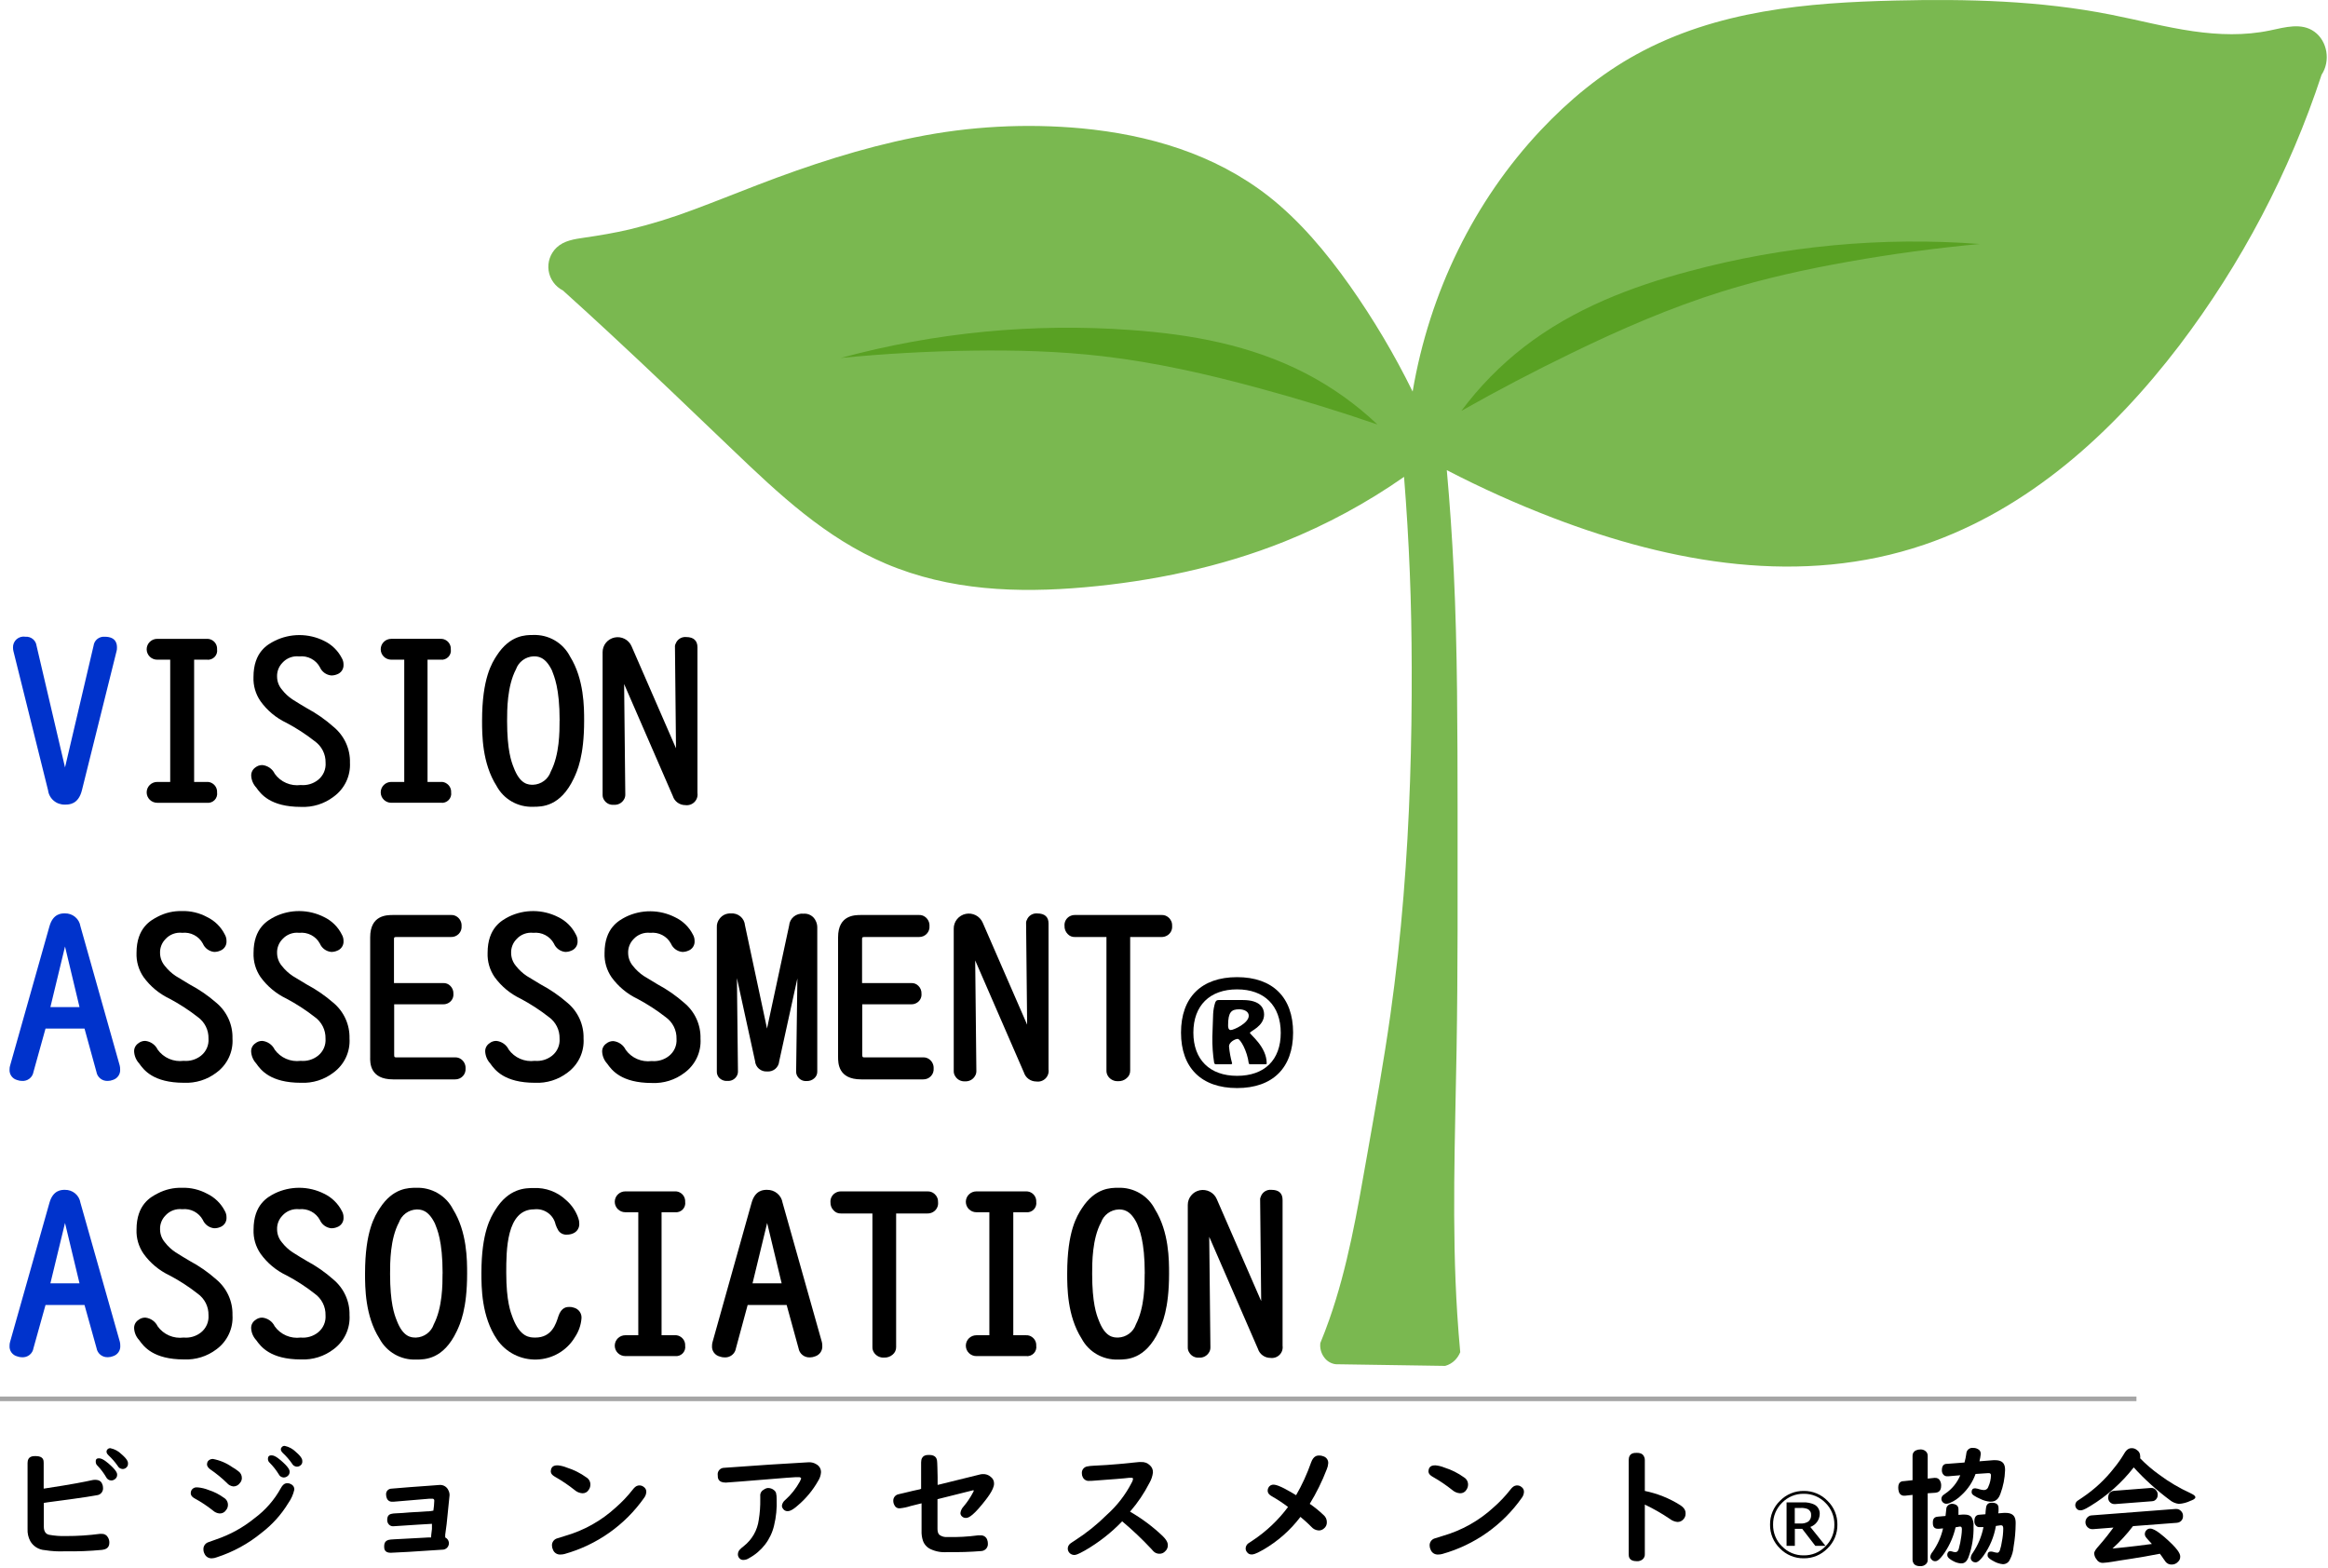 <svg width="242" height="163" viewBox="0 0 242 163" fill="none" xmlns="http://www.w3.org/2000/svg">
<path d="M128.595 111.845C125.756 111.845 124.053 110.16 124.053 107.351C124.053 104.541 125.756 102.856 128.595 102.856C131.433 102.856 133.136 104.541 133.136 107.377C133.136 110.213 131.433 111.845 128.595 111.845ZM128.595 113.116C132.298 113.116 134.42 111.016 134.42 107.351C134.42 103.685 132.298 101.585 128.595 101.585C124.891 101.585 122.769 103.685 122.769 107.351C122.769 111.016 124.891 113.116 128.595 113.116ZM126.675 103.966C126.473 103.966 126.405 104.046 126.324 104.22C126.201 104.607 126.129 105.007 126.108 105.411L126.026 107.792C126.012 108.701 126.075 109.609 126.216 110.508C126.27 110.668 126.378 110.641 126.554 110.641H127.77C127.851 110.641 128.081 110.682 128.081 110.548C127.92 109.97 127.812 109.379 127.757 108.782C127.757 108.341 128.392 108.006 128.662 108.006C128.933 108.006 129.649 109.237 129.811 110.548C129.852 110.668 130 110.641 130.163 110.641H131.46C131.636 110.641 131.676 110.641 131.676 110.548C131.676 108.809 129.933 107.551 129.933 107.377C129.933 107.203 131.406 106.709 131.406 105.464C131.406 104.796 131.001 103.966 129.203 103.966H126.675ZM127.946 107.083C127.676 107.083 127.662 106.762 127.662 106.588C127.662 105.21 128.013 104.929 128.811 104.929C129.284 104.929 129.811 105.13 129.811 105.598C129.811 106.374 128.243 107.083 127.946 107.083Z" fill="black"/>
<path d="M4.995 82.156C5.047 82.578 5.257 82.965 5.584 83.241C5.91 83.517 6.329 83.662 6.759 83.647C7.171 83.647 8.144 83.647 8.516 82.156L12.111 67.715C12.149 67.594 12.166 67.467 12.159 67.34C12.159 67.059 12.159 66.196 10.881 66.196C10.604 66.174 10.328 66.259 10.112 66.433C9.896 66.608 9.758 66.859 9.726 67.133L6.759 79.781L3.799 67.133C3.766 66.861 3.63 66.613 3.417 66.438C3.204 66.264 2.932 66.177 2.656 66.196C2.492 66.167 2.323 66.174 2.162 66.219C2.001 66.263 1.852 66.343 1.726 66.453C1.601 66.562 1.502 66.698 1.437 66.85C1.372 67.003 1.343 67.168 1.352 67.333C1.352 67.46 1.368 67.585 1.399 67.708L4.995 82.156Z" fill="#0033CC"/>
<path d="M16.341 81.291C16.051 81.291 15.772 81.405 15.567 81.608C15.361 81.811 15.246 82.087 15.246 82.374C15.246 82.662 15.361 82.937 15.567 83.141C15.772 83.344 16.051 83.458 16.341 83.458H21.497C21.645 83.476 21.795 83.46 21.935 83.412C22.076 83.363 22.203 83.282 22.306 83.177C22.41 83.071 22.487 82.943 22.532 82.802C22.577 82.662 22.588 82.513 22.565 82.368C22.574 82.197 22.539 82.027 22.465 81.873C22.391 81.719 22.279 81.585 22.14 81.485C21.956 81.346 21.728 81.277 21.497 81.291H20.18V68.582H21.497C21.645 68.601 21.795 68.585 21.935 68.536C22.076 68.487 22.203 68.407 22.306 68.301C22.41 68.195 22.487 68.067 22.532 67.927C22.577 67.786 22.588 67.638 22.565 67.492C22.574 67.321 22.539 67.151 22.465 66.997C22.391 66.843 22.279 66.71 22.14 66.609C21.954 66.473 21.728 66.405 21.497 66.415H16.341C16.051 66.415 15.772 66.529 15.567 66.733C15.361 66.936 15.246 67.211 15.246 67.499C15.246 67.786 15.361 68.062 15.567 68.265C15.772 68.468 16.051 68.582 16.341 68.582H17.693V81.291H16.341Z" fill="black"/>
<path d="M31.898 73.625C31.52 73.405 30.776 72.956 30.418 72.722C29.99 72.441 29.613 72.091 29.303 71.686C28.982 71.312 28.805 70.838 28.803 70.348C28.792 70.084 28.835 69.821 28.929 69.574C29.023 69.327 29.166 69.101 29.35 68.91C29.567 68.666 29.84 68.478 30.146 68.361C30.452 68.245 30.782 68.204 31.108 68.241C31.536 68.194 31.97 68.276 32.351 68.475C32.733 68.674 33.046 68.981 33.25 69.358C33.351 69.592 33.513 69.796 33.719 69.948C33.926 70.099 34.17 70.194 34.426 70.221C34.634 70.224 34.841 70.186 35.034 70.107C35.244 70.034 35.423 69.895 35.545 69.712C35.667 69.528 35.725 69.31 35.71 69.09C35.714 68.856 35.653 68.624 35.534 68.421C35.133 67.637 34.482 67.005 33.682 66.622C32.887 66.228 32.01 66.023 31.121 66.023C30.232 66.023 29.355 66.228 28.56 66.622C27.843 66.99 26.35 67.759 26.35 70.388C26.314 71.28 26.57 72.159 27.08 72.896C27.771 73.864 28.702 74.64 29.783 75.15C30.814 75.695 31.793 76.331 32.709 77.05C33.068 77.303 33.359 77.638 33.557 78.028C33.755 78.417 33.853 78.848 33.845 79.284C33.871 79.623 33.814 79.963 33.679 80.275C33.544 80.587 33.334 80.862 33.067 81.076C32.559 81.481 31.912 81.673 31.263 81.612C30.747 81.679 30.223 81.606 29.746 81.399C29.27 81.193 28.86 80.862 28.56 80.441C28.442 80.194 28.262 79.981 28.038 79.823C27.812 79.664 27.55 79.566 27.276 79.538C27.01 79.532 26.752 79.62 26.546 79.786C26.408 79.881 26.297 80.008 26.221 80.156C26.146 80.305 26.109 80.469 26.113 80.635C26.135 81.098 26.321 81.539 26.64 81.879C27.113 82.548 28.1 83.886 31.29 83.886C32.506 83.942 33.704 83.57 34.669 82.836C35.231 82.432 35.682 81.896 35.981 81.275C36.279 80.655 36.416 79.97 36.379 79.284C36.397 78.58 36.254 77.882 35.962 77.24C35.669 76.599 35.234 76.031 34.689 75.578C33.84 74.821 32.903 74.165 31.898 73.625V73.625Z" fill="black"/>
<path d="M40.671 81.29C40.381 81.29 40.102 81.404 39.897 81.607C39.691 81.81 39.576 82.086 39.576 82.373C39.576 82.661 39.691 82.936 39.897 83.139C40.102 83.343 40.381 83.457 40.671 83.457H45.828C45.975 83.475 46.125 83.459 46.266 83.411C46.406 83.362 46.533 83.281 46.636 83.176C46.74 83.07 46.817 82.942 46.862 82.801C46.907 82.661 46.919 82.512 46.895 82.367C46.904 82.196 46.869 82.026 46.795 81.872C46.721 81.718 46.609 81.584 46.469 81.484C46.277 81.337 46.036 81.267 45.794 81.29H44.442V68.581H45.794C45.941 68.6 46.091 68.584 46.232 68.535C46.372 68.486 46.499 68.406 46.603 68.3C46.706 68.194 46.783 68.066 46.828 67.926C46.873 67.785 46.885 67.636 46.861 67.491C46.87 67.32 46.836 67.15 46.761 66.996C46.687 66.842 46.575 66.709 46.436 66.608C46.242 66.465 46.002 66.396 45.76 66.414H40.671C40.381 66.414 40.102 66.528 39.897 66.731C39.691 66.935 39.576 67.21 39.576 67.498C39.576 67.785 39.691 68.061 39.897 68.264C40.102 68.467 40.381 68.581 40.671 68.581H42.023V81.29H40.671Z" fill="black"/>
<path d="M55.417 66.014C54.64 66.014 53.018 66.014 51.639 68.147C51.146 68.91 50.112 70.495 50.112 74.923C50.112 76.361 50.112 79.338 51.619 81.706C51.981 82.384 52.53 82.948 53.202 83.331C53.874 83.715 54.642 83.902 55.417 83.873C56.336 83.873 58.255 83.873 59.654 80.91C59.999 80.174 60.722 78.629 60.722 74.937C60.722 73.532 60.722 70.602 59.256 68.248C58.899 67.551 58.348 66.97 57.667 66.574C56.987 66.178 56.206 65.983 55.417 66.014ZM58.168 74.923C58.168 76.067 58.168 78.441 57.255 80.214C57.125 80.6 56.88 80.938 56.552 81.183C56.224 81.428 55.828 81.568 55.417 81.585C54.944 81.585 54.065 81.585 53.389 79.766C53.16 79.191 52.714 77.993 52.714 74.963C52.714 73.786 52.714 71.338 53.64 69.572C53.774 69.195 54.018 68.867 54.342 68.629C54.666 68.39 55.054 68.253 55.458 68.234C55.883 68.234 56.667 68.234 57.377 69.699C57.6 70.308 58.174 71.505 58.174 74.923H58.168Z" fill="black"/>
<path d="M63.811 83.667C64.018 83.683 64.225 83.641 64.409 83.546C64.593 83.452 64.746 83.308 64.852 83.132C64.954 82.974 65.006 82.79 65.001 82.603L64.879 71.112L69.941 82.757C70.026 83.03 70.197 83.269 70.43 83.439C70.662 83.608 70.943 83.7 71.232 83.7C71.404 83.725 71.58 83.709 71.746 83.655C71.911 83.6 72.062 83.508 72.185 83.386C72.308 83.264 72.401 83.115 72.456 82.951C72.511 82.788 72.527 82.613 72.502 82.443V67.286C72.502 66.617 72.11 66.229 71.34 66.229C71.108 66.205 70.875 66.258 70.677 66.379C70.479 66.5 70.327 66.683 70.245 66.898C70.178 67.018 70.149 67.156 70.164 67.293L70.272 77.794L65.649 67.179C65.506 66.85 65.252 66.58 64.93 66.416C64.609 66.251 64.24 66.202 63.886 66.276C63.532 66.35 63.214 66.543 62.987 66.822C62.761 67.101 62.639 67.45 62.642 67.808V82.63C62.636 82.828 62.696 83.023 62.811 83.185C62.916 83.349 63.066 83.481 63.242 83.566C63.419 83.651 63.616 83.686 63.811 83.667V83.667Z" fill="black"/>
<path d="M8.36 96.293C8.301 95.914 8.105 95.569 7.807 95.323C7.51 95.077 7.133 94.946 6.745 94.956C6.407 94.956 5.522 94.956 5.143 96.293L1.055 110.761C1.012 110.893 0.991 111.031 0.994 111.169C0.972 111.419 1.041 111.669 1.188 111.874C1.335 112.079 1.552 112.225 1.798 112.286C1.951 112.344 2.114 112.373 2.278 112.373C2.562 112.395 2.843 112.31 3.066 112.135C3.289 111.96 3.437 111.708 3.481 111.43L4.731 106.935H8.786L10.023 111.43C10.068 111.705 10.214 111.954 10.434 112.128C10.654 112.303 10.931 112.39 11.212 112.373C11.388 112.373 11.563 112.339 11.726 112.273C11.961 112.203 12.166 112.055 12.305 111.854C12.444 111.654 12.509 111.412 12.489 111.169C12.492 111.031 12.476 110.894 12.442 110.761L8.36 96.293ZM8.266 104.701H5.238L6.759 98.4L8.266 104.701Z" fill="#0033CC"/>
<path d="M19.7 102.333C19.321 102.113 18.605 101.664 18.254 101.457C17.829 101.172 17.453 100.822 17.139 100.42C16.821 100.045 16.644 99.572 16.638 99.083C16.628 98.819 16.67 98.555 16.764 98.308C16.858 98.061 17.002 97.836 17.186 97.644C17.402 97.401 17.675 97.213 17.981 97.096C18.287 96.98 18.617 96.938 18.943 96.976C19.372 96.929 19.805 97.01 20.187 97.21C20.569 97.409 20.882 97.716 21.085 98.093C21.184 98.329 21.346 98.534 21.553 98.687C21.76 98.84 22.004 98.935 22.261 98.962C22.47 98.966 22.678 98.925 22.869 98.842C23.079 98.769 23.259 98.63 23.381 98.447C23.503 98.263 23.561 98.044 23.545 97.825C23.549 97.591 23.488 97.359 23.37 97.156C22.976 96.363 22.327 95.723 21.525 95.337C20.729 94.904 19.83 94.69 18.923 94.715C18.046 94.691 17.177 94.891 16.402 95.297C15.685 95.671 14.192 96.441 14.192 99.062C14.158 99.957 14.413 100.838 14.922 101.577C15.618 102.539 16.548 103.312 17.625 103.825C18.655 104.372 19.634 105.008 20.551 105.724C20.909 105.979 21.198 106.317 21.393 106.707C21.589 107.098 21.685 107.53 21.673 107.965C21.7 108.303 21.643 108.642 21.508 108.953C21.372 109.264 21.162 109.538 20.896 109.751C20.387 110.154 19.741 110.346 19.092 110.286C18.576 110.354 18.052 110.28 17.575 110.074C17.099 109.868 16.688 109.536 16.388 109.116C16.27 108.869 16.09 108.657 15.865 108.499C15.64 108.341 15.378 108.242 15.104 108.213C14.838 108.207 14.578 108.297 14.374 108.467C14.237 108.56 14.125 108.686 14.049 108.833C13.973 108.981 13.937 109.145 13.942 109.31C13.966 109.774 14.152 110.217 14.469 110.56C14.942 111.229 15.929 112.567 19.119 112.567C20.336 112.623 21.534 112.249 22.498 111.51C23.055 111.103 23.5 110.564 23.791 109.942C24.083 109.32 24.212 108.636 24.167 107.952C24.186 107.247 24.044 106.547 23.751 105.904C23.459 105.262 23.023 104.693 22.477 104.24C21.629 103.5 20.697 102.861 19.7 102.333V102.333Z" fill="black"/>
<path d="M31.864 102.334C31.486 102.114 30.77 101.666 30.418 101.458C29.994 101.173 29.617 100.823 29.303 100.421C28.985 100.046 28.809 99.573 28.803 99.084C28.792 98.82 28.835 98.557 28.929 98.31C29.023 98.062 29.166 97.837 29.35 97.646C29.567 97.402 29.84 97.214 30.146 97.097C30.452 96.981 30.782 96.939 31.108 96.977C31.537 96.93 31.97 97.012 32.352 97.211C32.733 97.41 33.046 97.717 33.25 98.094C33.349 98.33 33.511 98.535 33.717 98.688C33.924 98.841 34.169 98.936 34.426 98.963C34.635 98.967 34.842 98.926 35.034 98.843C35.244 98.77 35.423 98.631 35.545 98.448C35.668 98.264 35.725 98.046 35.71 97.826C35.714 97.592 35.653 97.36 35.534 97.157C35.141 96.365 34.492 95.724 33.689 95.338C32.898 94.936 32.022 94.723 31.133 94.716C30.243 94.709 29.364 94.908 28.566 95.298C27.85 95.672 26.357 96.442 26.357 99.064C26.322 99.958 26.578 100.839 27.086 101.579C27.783 102.54 28.713 103.313 29.79 103.826C30.819 104.373 31.799 105.009 32.716 105.726C33.073 105.98 33.362 106.318 33.558 106.708C33.753 107.099 33.849 107.531 33.838 107.966C33.864 108.304 33.808 108.643 33.672 108.954C33.537 109.265 33.327 109.539 33.061 109.752C32.552 110.155 31.905 110.347 31.256 110.287C30.741 110.355 30.216 110.281 29.74 110.075C29.263 109.869 28.853 109.537 28.553 109.117C28.435 108.87 28.254 108.658 28.03 108.5C27.805 108.342 27.543 108.243 27.269 108.214C27.002 108.208 26.743 108.298 26.539 108.468C26.401 108.561 26.289 108.687 26.214 108.835C26.138 108.982 26.101 109.146 26.106 109.311C26.13 109.776 26.317 110.218 26.634 110.562C27.107 111.23 28.093 112.568 31.283 112.568C32.501 112.624 33.699 112.25 34.662 111.511C35.219 111.104 35.664 110.565 35.956 109.943C36.247 109.321 36.377 108.637 36.332 107.953C36.35 107.248 36.208 106.548 35.916 105.906C35.623 105.263 35.188 104.694 34.642 104.241C33.793 103.502 32.861 102.862 31.864 102.334Z" fill="black"/>
<path d="M40.86 112.214H47.307C47.457 112.217 47.606 112.189 47.744 112.132C47.882 112.075 48.006 111.989 48.109 111.881C48.212 111.774 48.29 111.646 48.339 111.506C48.389 111.366 48.408 111.217 48.396 111.07C48.405 110.885 48.367 110.7 48.285 110.533C48.204 110.366 48.081 110.222 47.929 110.113C47.75 109.983 47.53 109.917 47.307 109.926H41.225C41.043 109.926 40.975 109.926 40.975 109.685V104.408H46.078C46.27 104.411 46.459 104.363 46.625 104.267C46.793 104.172 46.93 104.032 47.02 103.862C47.109 103.693 47.148 103.502 47.132 103.311C47.139 103.159 47.115 103.007 47.059 102.865C47.003 102.723 46.917 102.595 46.807 102.488C46.713 102.392 46.6 102.316 46.474 102.266C46.348 102.217 46.213 102.194 46.078 102.201H40.955V97.652C40.955 97.472 40.955 97.412 41.205 97.412H46.875C47.026 97.418 47.177 97.392 47.318 97.336C47.458 97.28 47.585 97.195 47.69 97.087C47.795 96.979 47.875 96.85 47.926 96.709C47.976 96.567 47.996 96.417 47.983 96.268C47.992 96.082 47.955 95.898 47.873 95.731C47.792 95.564 47.669 95.419 47.517 95.311C47.337 95.181 47.118 95.115 46.895 95.124H40.88C40.205 95.124 38.481 95.124 38.481 97.445V109.866C38.461 110.508 38.461 112.214 40.86 112.214Z" fill="black"/>
<path d="M56.194 102.334C55.816 102.114 55.1 101.666 54.748 101.458C54.324 101.173 53.947 100.823 53.633 100.421C53.315 100.046 53.139 99.573 53.133 99.084C53.122 98.82 53.165 98.557 53.259 98.31C53.353 98.062 53.496 97.837 53.681 97.646C53.897 97.402 54.17 97.214 54.476 97.097C54.782 96.981 55.112 96.939 55.438 96.977C55.867 96.93 56.3 97.012 56.681 97.211C57.063 97.41 57.376 97.717 57.58 98.094C57.679 98.33 57.841 98.535 58.047 98.688C58.254 98.841 58.499 98.936 58.756 98.963C58.965 98.967 59.172 98.926 59.364 98.843C59.574 98.77 59.754 98.631 59.876 98.448C59.998 98.264 60.055 98.046 60.04 97.826C60.044 97.592 59.983 97.36 59.864 97.157C59.471 96.365 58.822 95.724 58.019 95.338C57.228 94.936 56.352 94.723 55.463 94.716C54.573 94.709 53.694 94.908 52.897 95.298C52.18 95.672 50.687 96.442 50.687 99.064C50.652 99.958 50.908 100.839 51.416 101.579C52.113 102.54 53.043 103.313 54.12 103.826C55.149 104.373 56.129 105.009 57.046 105.726C57.403 105.98 57.692 106.318 57.888 106.708C58.083 107.099 58.179 107.531 58.168 107.966C58.195 108.304 58.138 108.643 58.002 108.954C57.867 109.265 57.657 109.539 57.391 109.752C56.882 110.155 56.235 110.347 55.586 110.287C55.071 110.355 54.546 110.281 54.07 110.075C53.593 109.869 53.183 109.537 52.883 109.117C52.765 108.87 52.584 108.658 52.36 108.5C52.135 108.342 51.873 108.243 51.599 108.214C51.333 108.208 51.073 108.298 50.869 108.468C50.731 108.561 50.619 108.687 50.544 108.835C50.468 108.982 50.431 109.146 50.437 109.311C50.46 109.776 50.647 110.218 50.964 110.562C51.437 111.23 52.423 112.568 55.613 112.568C56.831 112.624 58.029 112.25 58.992 111.511C59.549 111.104 59.994 110.565 60.286 109.943C60.578 109.321 60.707 108.637 60.662 107.953C60.681 107.248 60.538 106.548 60.246 105.906C59.953 105.263 59.518 104.694 58.972 104.241C58.123 103.502 57.191 102.862 56.194 102.334V102.334Z" fill="black"/>
<path d="M68.359 102.335C67.981 102.114 67.264 101.666 66.913 101.459C66.488 101.173 66.112 100.823 65.798 100.422C65.48 100.047 65.303 99.574 65.297 99.084C65.287 98.82 65.329 98.557 65.423 98.31C65.517 98.063 65.661 97.837 65.845 97.646C66.061 97.402 66.334 97.214 66.64 97.098C66.946 96.981 67.276 96.94 67.602 96.977C68.031 96.931 68.464 97.012 68.846 97.211C69.228 97.41 69.541 97.718 69.744 98.094C69.844 98.33 70.005 98.535 70.212 98.689C70.419 98.841 70.664 98.937 70.92 98.964C71.129 98.967 71.337 98.926 71.529 98.843C71.738 98.771 71.918 98.632 72.04 98.448C72.162 98.264 72.22 98.046 72.204 97.827C72.208 97.592 72.148 97.361 72.029 97.158C71.63 96.371 70.979 95.739 70.177 95.359C69.385 94.957 68.51 94.743 67.62 94.737C66.731 94.73 65.852 94.929 65.054 95.319C64.338 95.693 62.844 96.462 62.844 99.084C62.81 99.978 63.066 100.86 63.574 101.599C64.271 102.561 65.2 103.333 66.278 103.847C67.307 104.394 68.286 105.03 69.204 105.746C69.561 106.001 69.85 106.338 70.046 106.729C70.241 107.119 70.337 107.551 70.326 107.987C70.352 108.325 70.295 108.664 70.16 108.975C70.025 109.286 69.815 109.56 69.548 109.773C69.04 110.176 68.393 110.368 67.744 110.308C67.228 110.375 66.704 110.302 66.228 110.095C65.751 109.889 65.341 109.558 65.041 109.137C64.922 108.891 64.742 108.678 64.517 108.52C64.293 108.362 64.031 108.264 63.757 108.234C63.49 108.228 63.231 108.319 63.027 108.489C62.889 108.582 62.777 108.708 62.702 108.855C62.626 109.002 62.589 109.166 62.594 109.331C62.618 109.796 62.804 110.238 63.121 110.582C63.594 111.251 64.581 112.589 67.771 112.589C68.989 112.645 70.186 112.27 71.15 111.532C71.707 111.125 72.152 110.585 72.444 109.964C72.735 109.342 72.864 108.658 72.819 107.973C72.838 107.269 72.696 106.569 72.404 105.926C72.111 105.283 71.676 104.714 71.13 104.261C70.284 103.516 69.355 102.869 68.359 102.335Z" fill="black"/>
<path d="M75.624 112.373C75.82 112.388 76.017 112.345 76.189 112.252C76.362 112.158 76.504 112.017 76.597 111.845C76.677 111.702 76.717 111.54 76.712 111.377L76.604 101.685L78.489 110.307C78.5 110.46 78.54 110.609 78.609 110.746C78.678 110.884 78.773 111.006 78.89 111.107C79.007 111.208 79.143 111.285 79.29 111.333C79.437 111.382 79.592 111.401 79.746 111.39C79.898 111.403 80.051 111.386 80.196 111.34C80.341 111.294 80.476 111.22 80.592 111.123C80.709 111.025 80.804 110.906 80.873 110.771C80.943 110.637 80.985 110.49 80.997 110.34L82.889 101.718L82.76 111.39C82.754 111.6 82.821 111.806 82.95 111.972C83.052 112.112 83.189 112.224 83.348 112.297C83.506 112.369 83.681 112.4 83.855 112.387C84.14 112.397 84.418 112.299 84.632 112.113C84.739 112.025 84.823 111.914 84.879 111.789C84.936 111.664 84.962 111.527 84.957 111.39V96.414C84.958 96.182 84.905 95.953 84.802 95.745C84.695 95.5 84.513 95.295 84.281 95.159C84.049 95.023 83.779 94.964 83.511 94.99C83.331 94.972 83.149 94.99 82.977 95.044C82.805 95.097 82.645 95.184 82.507 95.299C82.369 95.414 82.255 95.556 82.174 95.715C82.092 95.875 82.043 96.049 82.031 96.227L79.733 106.929L77.442 96.194C77.428 96.016 77.379 95.844 77.297 95.686C77.216 95.528 77.103 95.387 76.966 95.272C76.829 95.158 76.67 95.072 76.499 95.018C76.327 94.965 76.147 94.946 75.969 94.963C75.745 94.951 75.521 94.994 75.318 95.088C75.115 95.183 74.939 95.326 74.806 95.505C74.6 95.762 74.496 96.086 74.516 96.414V111.39C74.508 111.596 74.57 111.798 74.691 111.965C74.8 112.105 74.942 112.216 75.105 112.287C75.268 112.358 75.446 112.388 75.624 112.373V112.373Z" fill="black"/>
<path d="M89.519 112.214H95.966C96.116 112.217 96.264 112.189 96.403 112.132C96.54 112.075 96.665 111.989 96.767 111.881C96.87 111.774 96.949 111.646 96.998 111.506C97.047 111.366 97.067 111.217 97.054 111.07C97.063 110.885 97.025 110.7 96.944 110.533C96.863 110.366 96.74 110.222 96.588 110.113C96.408 109.983 96.189 109.917 95.966 109.926H89.884C89.701 109.926 89.634 109.926 89.634 109.685V104.408H94.736C94.928 104.411 95.117 104.363 95.284 104.267C95.451 104.172 95.588 104.032 95.678 103.862C95.768 103.693 95.807 103.502 95.79 103.311C95.798 103.159 95.773 103.007 95.717 102.865C95.661 102.723 95.576 102.595 95.466 102.488C95.372 102.392 95.258 102.316 95.132 102.266C95.007 102.217 94.871 102.194 94.736 102.201H89.613V97.652C89.613 97.472 89.613 97.412 89.864 97.412H95.534C95.683 97.415 95.832 97.387 95.97 97.33C96.108 97.272 96.232 97.187 96.335 97.079C96.438 96.972 96.516 96.844 96.566 96.704C96.615 96.564 96.634 96.415 96.622 96.268C96.631 96.082 96.593 95.898 96.511 95.731C96.43 95.564 96.308 95.419 96.155 95.311C95.976 95.181 95.756 95.115 95.534 95.124H89.519C88.843 95.124 87.12 95.124 87.12 97.445V109.866C87.12 110.508 87.12 112.214 89.519 112.214Z" fill="black"/>
<path d="M107.841 94.964C107.609 94.94 107.376 94.993 107.178 95.114C106.98 95.234 106.828 95.417 106.746 95.632C106.679 95.753 106.65 95.89 106.665 96.027L106.773 106.528L102.151 95.913C102.007 95.584 101.752 95.314 101.43 95.149C101.108 94.985 100.738 94.936 100.384 95.01C100.029 95.085 99.712 95.28 99.485 95.56C99.259 95.841 99.138 96.19 99.143 96.549V111.344C99.136 111.545 99.196 111.742 99.312 111.906C99.415 112.073 99.561 112.209 99.737 112.298C99.912 112.388 100.109 112.428 100.306 112.414C100.513 112.431 100.721 112.388 100.905 112.292C101.089 112.197 101.242 112.051 101.346 111.873C101.448 111.715 101.5 111.531 101.495 111.344L101.373 99.846L106.435 111.491C106.52 111.764 106.692 112.003 106.924 112.173C107.156 112.343 107.437 112.434 107.726 112.434C107.899 112.459 108.076 112.444 108.242 112.389C108.408 112.334 108.559 112.242 108.683 112.119C108.806 111.996 108.899 111.846 108.953 111.681C109.008 111.517 109.023 111.342 108.997 111.17V96.007C109.003 95.338 108.611 94.964 107.841 94.964Z" fill="black"/>
<path d="M120.755 95.124H111.747C111.55 95.121 111.357 95.169 111.186 95.264C111.011 95.362 110.869 95.507 110.776 95.683C110.682 95.858 110.642 96.057 110.659 96.254C110.652 96.411 110.678 96.567 110.735 96.713C110.792 96.859 110.879 96.992 110.99 97.104C111.085 97.208 111.202 97.29 111.333 97.343C111.464 97.396 111.605 97.419 111.747 97.412H115.018V111.297C115.011 111.514 115.075 111.727 115.2 111.906C115.317 112.071 115.475 112.203 115.658 112.289C115.842 112.376 116.045 112.414 116.248 112.401C116.565 112.413 116.876 112.303 117.113 112.093C117.232 111.998 117.328 111.876 117.392 111.738C117.457 111.6 117.488 111.449 117.484 111.297V97.412H120.755C120.952 97.414 121.146 97.363 121.316 97.264C121.493 97.164 121.636 97.015 121.73 96.836C121.823 96.657 121.863 96.455 121.843 96.254C121.853 96.089 121.824 95.924 121.758 95.772C121.692 95.62 121.592 95.485 121.465 95.378C121.271 95.204 121.016 95.113 120.755 95.124V95.124Z" fill="black"/>
<path d="M8.36 125.035C8.301 124.656 8.105 124.311 7.807 124.065C7.51 123.819 7.132 123.688 6.745 123.698C6.407 123.698 5.522 123.698 5.143 125.035L1.054 139.483C1.012 139.617 0.992 139.757 0.994 139.898C0.972 140.149 1.042 140.4 1.19 140.605C1.339 140.81 1.557 140.955 1.805 141.015C1.956 141.073 2.116 141.102 2.278 141.102C2.562 141.123 2.845 141.037 3.068 140.861C3.291 140.685 3.439 140.432 3.481 140.152L4.731 135.671H8.786L10.036 140.152C10.081 140.427 10.227 140.676 10.447 140.85C10.667 141.025 10.944 141.112 11.226 141.095C11.402 141.095 11.576 141.061 11.739 140.995C11.975 140.925 12.179 140.777 12.318 140.577C12.457 140.376 12.522 140.134 12.503 139.891C12.505 139.754 12.489 139.616 12.456 139.483L8.36 125.035ZM8.265 133.416H5.238L6.758 127.142L8.265 133.416Z" fill="#0033CC"/>
<path d="M19.734 131.094C19.355 130.874 18.612 130.426 18.254 130.191C17.826 129.91 17.449 129.56 17.139 129.155C16.819 128.78 16.642 128.307 16.639 127.817C16.628 127.553 16.67 127.29 16.764 127.043C16.858 126.796 17.002 126.57 17.186 126.379C17.402 126.135 17.675 125.947 17.981 125.83C18.287 125.714 18.617 125.673 18.943 125.71C19.372 125.663 19.805 125.745 20.187 125.944C20.569 126.143 20.882 126.451 21.085 126.827C21.186 127.061 21.348 127.265 21.555 127.417C21.762 127.568 22.006 127.663 22.261 127.69C22.47 127.693 22.677 127.655 22.87 127.576C23.079 127.503 23.259 127.364 23.381 127.181C23.503 126.997 23.561 126.779 23.545 126.559C23.549 126.325 23.489 126.094 23.37 125.891C22.969 125.11 22.321 124.48 21.525 124.098C20.728 123.669 19.83 123.456 18.923 123.483C18.046 123.459 17.178 123.659 16.402 124.065C15.686 124.432 14.192 125.202 14.192 127.83C14.157 128.722 14.413 129.602 14.922 130.339C15.613 131.306 16.544 132.082 17.625 132.593C18.658 133.135 19.637 133.771 20.552 134.492C20.908 134.746 21.196 135.083 21.392 135.472C21.587 135.861 21.684 136.292 21.673 136.726C21.7 137.065 21.643 137.405 21.508 137.717C21.372 138.029 21.163 138.305 20.896 138.519C20.388 138.923 19.741 139.115 19.092 139.054C18.576 139.121 18.052 139.048 17.575 138.842C17.099 138.635 16.688 138.304 16.389 137.883C16.271 137.636 16.091 137.423 15.866 137.265C15.641 137.107 15.379 137.009 15.104 136.98C14.838 136.974 14.579 137.065 14.374 137.235C14.236 137.327 14.124 137.453 14.048 137.601C13.973 137.748 13.936 137.912 13.942 138.077C13.963 138.541 14.15 138.982 14.469 139.321C14.942 139.99 15.936 141.328 19.119 141.328C20.335 141.384 21.532 141.012 22.498 140.278C23.055 139.869 23.499 139.328 23.79 138.705C24.082 138.083 24.212 137.398 24.167 136.713C24.185 136.009 24.043 135.311 23.75 134.669C23.457 134.028 23.023 133.46 22.478 133.007C21.643 132.265 20.722 131.622 19.734 131.094V131.094Z" fill="black"/>
<path d="M31.899 131.095C31.521 130.875 30.777 130.427 30.419 130.192C29.992 129.911 29.615 129.561 29.304 129.156C28.985 128.781 28.808 128.308 28.804 127.818C28.793 127.554 28.836 127.291 28.93 127.044C29.024 126.797 29.167 126.571 29.352 126.38C29.568 126.136 29.841 125.948 30.147 125.831C30.453 125.715 30.783 125.674 31.109 125.711C31.538 125.664 31.971 125.746 32.353 125.945C32.734 126.144 33.047 126.452 33.251 126.828C33.352 127.062 33.514 127.266 33.721 127.418C33.927 127.569 34.171 127.664 34.427 127.691C34.635 127.694 34.842 127.656 35.035 127.577C35.245 127.504 35.425 127.366 35.547 127.182C35.669 126.998 35.726 126.78 35.711 126.561C35.715 126.326 35.654 126.095 35.535 125.892C35.134 125.111 34.486 124.481 33.69 124.099C32.898 123.7 32.022 123.489 31.133 123.484C30.244 123.478 29.365 123.677 28.567 124.066C27.851 124.433 26.358 125.203 26.358 127.831C26.322 128.723 26.578 129.603 27.087 130.34C27.779 131.307 28.71 132.084 29.791 132.594C30.823 133.136 31.803 133.772 32.717 134.493C33.073 134.747 33.362 135.084 33.557 135.473C33.753 135.862 33.849 136.293 33.839 136.727C33.865 137.066 33.809 137.406 33.673 137.718C33.538 138.031 33.328 138.306 33.062 138.52C32.554 138.924 31.906 139.116 31.257 139.055C30.742 139.122 30.217 139.049 29.741 138.843C29.264 138.636 28.854 138.305 28.554 137.884C28.437 137.637 28.257 137.424 28.032 137.266C27.807 137.108 27.544 137.01 27.27 136.982C27.003 136.975 26.744 137.066 26.54 137.236C26.402 137.328 26.29 137.454 26.214 137.602C26.138 137.749 26.102 137.913 26.108 138.078C26.129 138.542 26.316 138.983 26.635 139.323C27.108 139.991 28.101 141.329 31.284 141.329C32.501 141.386 33.698 141.013 34.663 140.279C35.22 139.87 35.664 139.329 35.956 138.707C36.248 138.084 36.377 137.399 36.333 136.714C36.351 136.01 36.208 135.312 35.916 134.67C35.623 134.029 35.188 133.461 34.643 133.008C33.808 132.266 32.887 131.623 31.899 131.095V131.095Z" fill="black"/>
<path d="M43.252 123.484C42.475 123.484 40.853 123.484 39.475 125.617C38.981 126.38 37.947 127.965 37.947 132.393C37.947 133.831 37.947 136.808 39.454 139.175C39.817 139.854 40.366 140.418 41.038 140.801C41.71 141.185 42.477 141.372 43.252 141.343C44.172 141.343 46.091 141.343 47.49 138.379C47.834 137.637 48.558 136.099 48.558 132.406C48.558 131.002 48.558 128.072 47.091 125.718C46.735 125.02 46.184 124.439 45.503 124.043C44.823 123.646 44.041 123.452 43.252 123.484V123.484ZM46.003 132.393C46.003 133.537 46.003 135.911 45.091 137.684C44.961 138.07 44.715 138.408 44.387 138.653C44.059 138.898 43.663 139.038 43.252 139.055C42.779 139.055 41.901 139.055 41.225 137.236C40.995 136.66 40.549 135.463 40.549 132.427C40.549 131.256 40.549 128.808 41.475 127.076C41.609 126.699 41.854 126.37 42.178 126.132C42.502 125.894 42.89 125.756 43.293 125.738C43.719 125.738 44.503 125.738 45.212 127.203C45.435 127.778 46.01 128.975 46.01 132.393H46.003Z" fill="black"/>
<path d="M59.648 135.944C59.498 135.891 59.34 135.866 59.181 135.871C58.952 135.871 58.357 135.871 58.039 136.854C57.796 137.623 57.364 139.055 55.654 139.055C55.1 139.055 54.079 139.055 53.302 137.008C53.086 136.446 52.626 135.269 52.626 132.326C52.626 130.018 52.626 125.724 55.525 125.724C56.029 125.663 56.538 125.791 56.951 126.084C57.364 126.376 57.651 126.811 57.755 127.303C57.828 127.517 57.923 127.723 58.039 127.918C58.136 128.065 58.271 128.184 58.431 128.26C58.591 128.337 58.768 128.369 58.945 128.353C59.149 128.355 59.351 128.316 59.54 128.239C59.753 128.16 59.935 128.014 60.057 127.823C60.179 127.632 60.234 127.407 60.215 127.182C60.216 127.002 60.184 126.823 60.121 126.654C59.875 125.924 59.436 125.273 58.85 124.768C58.403 124.341 57.873 124.01 57.292 123.793C56.711 123.577 56.091 123.481 55.471 123.51C54.633 123.51 52.89 123.51 51.477 125.798C51.011 126.547 50.044 128.112 50.044 132.339C50.044 133.811 50.044 136.874 51.66 139.242C52.111 139.908 52.727 140.45 53.447 140.817C54.168 141.183 54.971 141.363 55.782 141.339C56.592 141.315 57.383 141.088 58.08 140.679C58.778 140.27 59.359 139.693 59.77 139.001C60.154 138.428 60.387 137.767 60.445 137.081C60.473 136.829 60.407 136.575 60.261 136.366C60.114 136.157 59.897 136.007 59.648 135.944V135.944Z" fill="black"/>
<path d="M70.157 126.025C70.304 126.043 70.454 126.027 70.595 125.978C70.735 125.929 70.862 125.849 70.966 125.743C71.069 125.638 71.146 125.509 71.191 125.369C71.236 125.229 71.248 125.08 71.224 124.934C71.233 124.764 71.198 124.594 71.124 124.44C71.05 124.286 70.938 124.152 70.799 124.051C70.605 123.908 70.364 123.839 70.123 123.857H65C64.71 123.857 64.431 123.972 64.226 124.175C64.021 124.378 63.905 124.654 63.905 124.941C63.905 125.228 64.021 125.504 64.226 125.707C64.431 125.91 64.71 126.025 65 126.025H66.352V138.813H65C64.71 138.813 64.431 138.928 64.226 139.131C64.021 139.334 63.905 139.61 63.905 139.897C63.905 140.184 64.021 140.46 64.226 140.663C64.431 140.866 64.71 140.98 65 140.98H70.157C70.304 140.999 70.454 140.983 70.595 140.934C70.735 140.885 70.862 140.805 70.966 140.699C71.069 140.593 71.146 140.465 71.191 140.325C71.236 140.185 71.248 140.036 71.224 139.89C71.233 139.72 71.198 139.55 71.124 139.396C71.05 139.241 70.938 139.108 70.799 139.007C70.606 138.86 70.365 138.791 70.123 138.813H68.771V126.025H70.157Z" fill="black"/>
<path d="M81.349 125.035C81.29 124.656 81.093 124.311 80.796 124.065C80.499 123.819 80.121 123.688 79.734 123.698C79.396 123.698 78.51 123.698 78.132 125.035L74.077 139.496C74.035 139.631 74.014 139.771 74.016 139.911C73.994 140.162 74.064 140.413 74.213 140.618C74.362 140.823 74.579 140.968 74.827 141.028C74.978 141.086 75.138 141.115 75.3 141.115C75.585 141.137 75.867 141.051 76.091 140.875C76.314 140.698 76.461 140.445 76.503 140.165L77.72 135.671H81.775L83.011 140.172C83.056 140.447 83.203 140.696 83.422 140.87C83.642 141.045 83.92 141.132 84.201 141.115C84.377 141.115 84.551 141.081 84.714 141.015C84.95 140.945 85.154 140.798 85.293 140.597C85.432 140.396 85.498 140.154 85.478 139.911C85.481 139.774 85.465 139.636 85.431 139.503L81.349 125.035ZM81.254 133.416H78.227L79.747 127.142L81.254 133.416Z" fill="black"/>
<path d="M96.426 123.859H87.418C87.221 123.856 87.026 123.907 86.857 124.006C86.682 124.104 86.54 124.249 86.447 124.425C86.353 124.6 86.312 124.798 86.329 124.996C86.323 125.152 86.349 125.307 86.406 125.452C86.463 125.597 86.549 125.729 86.661 125.839C86.755 125.944 86.872 126.027 87.003 126.081C87.134 126.136 87.276 126.16 87.418 126.153H90.689V140.039C90.683 140.254 90.747 140.465 90.871 140.641C90.987 140.807 91.144 140.94 91.328 141.027C91.512 141.114 91.715 141.151 91.918 141.136C92.235 141.148 92.544 141.041 92.784 140.835C92.903 140.739 92.999 140.618 93.063 140.48C93.128 140.342 93.159 140.191 93.155 140.039V126.153H96.426C96.623 126.156 96.817 126.105 96.987 126.006C97.164 125.906 97.307 125.757 97.401 125.578C97.494 125.399 97.534 125.197 97.514 124.996C97.523 124.83 97.494 124.664 97.428 124.511C97.363 124.358 97.263 124.222 97.136 124.113C96.941 123.941 96.687 123.85 96.426 123.859V123.859Z" fill="black"/>
<path d="M106.651 126.026C106.799 126.044 106.949 126.028 107.089 125.979C107.23 125.931 107.357 125.85 107.46 125.744C107.564 125.639 107.641 125.51 107.686 125.37C107.731 125.23 107.742 125.081 107.719 124.935C107.728 124.765 107.693 124.595 107.619 124.441C107.545 124.287 107.433 124.153 107.293 124.052C107.108 123.917 106.881 123.848 106.651 123.858H101.495C101.204 123.858 100.926 123.973 100.721 124.176C100.515 124.379 100.4 124.655 100.4 124.942C100.4 125.229 100.515 125.505 100.721 125.708C100.926 125.911 101.204 126.026 101.495 126.026H102.846V138.814H101.495C101.204 138.814 100.926 138.929 100.721 139.132C100.515 139.335 100.4 139.611 100.4 139.898C100.4 140.185 100.515 140.461 100.721 140.664C100.926 140.867 101.204 140.982 101.495 140.982H106.651C106.799 141 106.949 140.984 107.089 140.935C107.23 140.886 107.357 140.806 107.46 140.7C107.564 140.595 107.641 140.466 107.686 140.326C107.731 140.186 107.742 140.037 107.719 139.891C107.728 139.721 107.693 139.551 107.619 139.397C107.545 139.242 107.433 139.109 107.293 139.008C107.11 138.869 106.882 138.8 106.651 138.814H105.333V126.026H106.651Z" fill="black"/>
<path d="M116.242 123.483C115.465 123.483 113.843 123.483 112.464 125.617C111.971 126.379 110.937 127.964 110.937 132.392C110.937 133.83 110.937 136.807 112.444 139.175C112.805 139.85 113.35 140.412 114.018 140.795C114.686 141.178 115.45 141.368 116.221 141.342C117.141 141.342 119.06 141.342 120.459 138.379C120.804 137.636 121.527 136.098 121.527 132.406C121.527 131.001 121.527 128.071 120.06 125.717C119.706 125.023 119.158 124.443 118.481 124.047C117.804 123.651 117.027 123.456 116.242 123.483V123.483ZM118.992 132.392C118.992 133.536 118.992 135.911 118.08 137.683C117.95 138.07 117.703 138.409 117.374 138.654C117.044 138.899 116.647 139.038 116.235 139.054C115.762 139.054 114.883 139.054 114.208 137.235C113.978 136.66 113.532 135.462 113.532 132.426C113.532 131.255 113.532 128.807 114.458 127.075C114.592 126.698 114.836 126.37 115.16 126.131C115.484 125.893 115.872 125.756 116.276 125.737C116.701 125.737 117.485 125.737 118.195 127.202C118.425 127.777 118.999 128.974 118.999 132.392H118.992Z" fill="black"/>
<path d="M132.17 123.697C131.938 123.673 131.705 123.726 131.507 123.847C131.309 123.968 131.157 124.15 131.075 124.366C131.011 124.487 130.983 124.624 130.994 124.76L131.102 135.262L126.479 124.647C126.336 124.318 126.082 124.048 125.761 123.884C125.439 123.719 125.07 123.669 124.716 123.743C124.362 123.817 124.044 124.01 123.818 124.29C123.591 124.569 123.469 124.917 123.472 125.275V140.078C123.467 140.276 123.526 140.47 123.641 140.633C123.742 140.801 123.889 140.937 124.065 141.027C124.24 141.117 124.437 141.156 124.634 141.141C124.841 141.157 125.048 141.116 125.232 141.021C125.416 140.926 125.57 140.783 125.675 140.606C125.777 140.449 125.829 140.265 125.824 140.078L125.702 128.58L130.764 140.225C130.849 140.498 131.021 140.737 131.253 140.906C131.485 141.076 131.766 141.168 132.055 141.168C132.228 141.193 132.404 141.177 132.569 141.122C132.735 141.068 132.885 140.976 133.008 140.854C133.132 140.732 133.225 140.583 133.28 140.419C133.335 140.255 133.35 140.081 133.326 139.91V124.767C133.332 124.051 132.94 123.697 132.17 123.697Z" fill="black"/>
<path d="M0 145.424H222.088" stroke="#A5A5A5" stroke-width="0.48" stroke-miterlimit="8"/>
<path d="M11.488 150.559C11.922 150.651 12.319 150.867 12.63 151.181C13.306 151.756 13.306 152.017 13.306 152.151C13.312 152.239 13.295 152.326 13.257 152.406C13.219 152.485 13.162 152.554 13.09 152.606C12.987 152.683 12.861 152.723 12.732 152.72C12.627 152.712 12.526 152.678 12.438 152.621C12.35 152.564 12.279 152.485 12.232 152.392C11.956 151.996 11.639 151.631 11.286 151.302C11.076 151.101 11.076 150.974 11.076 150.914C11.075 150.869 11.083 150.824 11.101 150.783C11.118 150.741 11.144 150.704 11.177 150.673C11.216 150.631 11.265 150.599 11.319 150.579C11.373 150.559 11.431 150.552 11.488 150.559V150.559ZM10.312 151.609C10.691 151.609 11.231 152.098 11.502 152.345C12.178 152.967 12.178 153.208 12.178 153.322C12.18 153.409 12.161 153.495 12.122 153.573C12.083 153.651 12.026 153.719 11.954 153.77C11.841 153.863 11.697 153.913 11.549 153.91C11.44 153.905 11.335 153.871 11.244 153.811C11.153 153.751 11.081 153.667 11.035 153.569C10.785 153.138 10.483 152.738 10.137 152.378C10.08 152.329 10.034 152.269 10.002 152.201C9.971 152.132 9.955 152.059 9.954 151.984C9.92 151.609 10.177 151.609 10.299 151.609H10.312ZM4.554 156.245V158.706C4.554 159.375 4.912 159.509 5.088 159.555C5.676 159.663 6.274 159.708 6.872 159.689C8.045 159.692 9.217 159.616 10.38 159.462H10.576C10.702 159.455 10.828 159.483 10.94 159.543C11.051 159.603 11.143 159.693 11.204 159.803C11.317 159.976 11.373 160.179 11.367 160.385C11.367 161.014 10.86 161.087 10.61 161.127C9.332 161.25 8.048 161.299 6.764 161.274C6.061 161.308 5.357 161.267 4.662 161.154C4.351 161.134 4.05 161.039 3.786 160.875C3.522 160.712 3.303 160.486 3.149 160.218C2.941 159.831 2.843 159.397 2.865 158.96V152.084C2.865 151.375 3.426 151.375 3.703 151.375C4.541 151.375 4.541 151.843 4.541 152.084V154.76C7.65 154.291 8.88 154.031 9.488 153.897C9.616 153.863 9.747 153.845 9.88 153.843C10.42 153.843 10.556 154.118 10.616 154.258C10.682 154.394 10.714 154.542 10.711 154.693C10.717 154.786 10.705 154.88 10.674 154.969C10.644 155.058 10.596 155.14 10.533 155.21C10.47 155.281 10.393 155.338 10.308 155.379C10.223 155.42 10.13 155.443 10.035 155.449C9.069 155.643 6.345 155.997 4.98 156.178L4.554 156.245Z" fill="black"/>
<path d="M29.608 150.318C30.042 150.411 30.438 150.627 30.75 150.94C31.426 151.515 31.426 151.776 31.426 151.909C31.434 151.997 31.419 152.086 31.381 152.166C31.343 152.246 31.284 152.315 31.21 152.364C31.107 152.441 30.981 152.482 30.852 152.478C30.747 152.472 30.645 152.439 30.557 152.381C30.469 152.324 30.398 152.244 30.352 152.15C30.077 151.754 29.759 151.389 29.405 151.06C29.196 150.859 29.196 150.732 29.196 150.672C29.196 150.627 29.205 150.582 29.224 150.54C29.243 150.499 29.27 150.462 29.304 150.431C29.342 150.39 29.39 150.358 29.442 150.338C29.495 150.319 29.552 150.311 29.608 150.318V150.318ZM28.257 151.301C28.622 151.301 29.162 151.789 29.433 152.037C30.108 152.659 30.108 152.899 30.108 153.02C30.109 153.106 30.089 153.19 30.051 153.267C30.012 153.344 29.955 153.41 29.885 153.461C29.772 153.555 29.628 153.605 29.48 153.602C29.372 153.596 29.267 153.562 29.178 153.502C29.088 153.442 29.018 153.358 28.973 153.261C28.707 152.829 28.392 152.43 28.034 152.07C27.977 152.021 27.931 151.96 27.899 151.892C27.868 151.824 27.852 151.75 27.851 151.675C27.851 151.301 28.108 151.301 28.236 151.301H28.257ZM29.892 154.197C30.024 154.196 30.153 154.233 30.264 154.304C30.37 154.354 30.458 154.434 30.517 154.534C30.576 154.634 30.604 154.75 30.595 154.866C30.483 155.366 30.271 155.839 29.973 156.257C29.249 157.453 28.304 158.503 27.189 159.354C25.809 160.488 24.224 161.353 22.519 161.902C22.364 161.965 22.199 161.999 22.032 162.003C21.871 162.014 21.709 161.975 21.571 161.891C21.433 161.807 21.325 161.682 21.262 161.535C21.186 161.395 21.146 161.238 21.147 161.08C21.138 160.927 21.177 160.775 21.258 160.645C21.339 160.515 21.458 160.412 21.6 160.351C21.667 160.317 22.195 160.137 22.458 160.043C23.912 159.552 25.265 158.806 26.452 157.842C27.589 157.002 28.527 155.927 29.203 154.692C29.48 154.197 29.737 154.197 29.892 154.197ZM20.512 154.625C20.925 154.659 21.331 154.756 21.715 154.913C22.27 155.091 22.793 155.358 23.262 155.702C23.397 155.778 23.509 155.89 23.585 156.024C23.662 156.158 23.699 156.311 23.695 156.464C23.694 156.661 23.622 156.851 23.492 157C23.421 157.111 23.32 157.202 23.201 157.262C23.082 157.322 22.949 157.349 22.816 157.341C22.564 157.317 22.326 157.211 22.14 157.04C21.539 156.562 20.897 156.137 20.221 155.769C19.829 155.548 19.829 155.321 19.829 155.207C19.831 155.099 19.861 154.993 19.917 154.899C19.98 154.803 20.069 154.726 20.174 154.679C20.28 154.631 20.397 154.615 20.512 154.632V154.625ZM22.107 151.669C22.837 151.802 23.529 152.092 24.134 152.518C24.352 152.64 24.56 152.779 24.756 152.933C24.877 153.012 24.976 153.121 25.044 153.248C25.111 153.376 25.145 153.518 25.141 153.662C25.141 153.853 25.069 154.036 24.938 154.177C24.863 154.286 24.763 154.375 24.645 154.437C24.527 154.499 24.396 154.531 24.262 154.531C23.998 154.503 23.755 154.374 23.587 154.17C23.054 153.652 22.477 153.18 21.863 152.759C21.519 152.505 21.519 152.311 21.519 152.217C21.519 152.108 21.552 152.001 21.613 151.909C21.672 151.836 21.747 151.776 21.832 151.736C21.918 151.695 22.012 151.675 22.107 151.675V151.669Z" fill="black"/>
<path d="M45.05 157.047C45.102 156.708 45.134 156.366 45.145 156.023C45.145 155.809 45.003 155.809 44.929 155.809H44.618L40.955 156.117H40.779C40.658 156.128 40.535 156.099 40.433 156.033C40.33 155.968 40.252 155.87 40.212 155.756C40.159 155.643 40.134 155.519 40.137 155.395C40.128 155.321 40.133 155.247 40.153 155.175C40.172 155.104 40.206 155.037 40.252 154.979C40.298 154.92 40.355 154.872 40.42 154.835C40.485 154.799 40.556 154.775 40.631 154.766C40.712 154.766 41.982 154.659 42.597 154.605L44.625 154.458L45.686 154.378C45.882 154.362 46.078 154.409 46.246 154.511C46.414 154.613 46.544 154.766 46.618 154.947C46.698 155.102 46.737 155.274 46.733 155.448C46.733 155.528 46.531 157.455 46.429 158.445L46.281 159.548V159.836C46.411 159.898 46.517 159.999 46.585 160.125C46.653 160.251 46.678 160.396 46.657 160.537C46.636 160.678 46.569 160.809 46.468 160.911C46.366 161.012 46.234 161.078 46.091 161.1C46.003 161.1 43.645 161.261 42.469 161.334L40.61 161.428C39.935 161.428 39.935 160.98 39.935 160.759C39.935 160.224 40.239 160.15 40.387 160.09C40.536 160.03 41.455 160.01 41.949 159.976L43.807 159.876L44.53 159.836H44.814C44.814 159.548 44.888 159.167 44.902 158.953V158.558V158.418C44.098 158.458 42.638 158.558 41.908 158.605L40.874 158.672C40.792 158.675 40.711 158.661 40.636 158.631C40.56 158.601 40.492 158.556 40.435 158.498C40.372 158.432 40.324 158.354 40.292 158.269C40.261 158.184 40.247 158.094 40.252 158.003C40.252 157.535 40.502 157.441 40.631 157.395C40.796 157.352 40.967 157.33 41.138 157.328C41.482 157.328 42.199 157.261 42.55 157.234L44.746 157.1L45.05 157.047Z" fill="black"/>
<path d="M66.48 154.426C66.638 154.425 66.791 154.48 66.913 154.58C67.001 154.636 67.073 154.715 67.12 154.808C67.168 154.901 67.189 155.004 67.183 155.108C67.171 155.323 67.096 155.53 66.967 155.703C64.973 158.545 62.045 160.614 58.681 161.556C58.549 161.591 58.413 161.609 58.276 161.609C58.105 161.624 57.934 161.582 57.79 161.49C57.645 161.398 57.536 161.261 57.478 161.101C57.412 160.966 57.377 160.817 57.377 160.666C57.372 160.513 57.416 160.361 57.502 160.233C57.588 160.105 57.712 160.006 57.857 159.951C57.958 159.91 58.472 159.757 58.735 159.676C60.707 159.111 62.517 158.096 64.02 156.713C64.669 156.146 65.262 155.519 65.791 154.84C66.109 154.426 66.359 154.426 66.48 154.426ZM57.992 152.339C58.313 152.372 58.627 152.45 58.925 152.573C59.651 152.801 60.336 153.145 60.952 153.59C61.084 153.669 61.192 153.781 61.266 153.915C61.339 154.049 61.376 154.2 61.371 154.352C61.37 154.536 61.314 154.715 61.209 154.867C61.143 154.986 61.045 155.084 60.925 155.151C60.806 155.217 60.67 155.248 60.533 155.242C60.237 155.22 59.957 155.102 59.736 154.907C59.097 154.398 58.419 153.94 57.708 153.536C57.255 153.282 57.255 153.055 57.255 152.941C57.289 152.339 57.762 152.339 57.992 152.339Z" fill="black"/>
<path d="M79.835 154.694C80.059 154.692 80.277 154.767 80.45 154.908C80.548 154.978 80.624 155.076 80.666 155.189C80.719 155.408 80.742 155.633 80.734 155.858C80.775 156.782 80.684 157.708 80.463 158.607C80.296 159.319 79.978 159.988 79.531 160.57C79.083 161.152 78.517 161.634 77.868 161.985C77.7 162.102 77.5 162.167 77.294 162.172C77.207 162.18 77.12 162.166 77.04 162.131C76.961 162.096 76.892 162.041 76.841 161.971C76.75 161.862 76.702 161.724 76.706 161.583C76.709 161.411 76.774 161.245 76.888 161.115C77.022 160.976 77.166 160.849 77.321 160.734C78.177 160.058 78.735 159.08 78.875 158.005C78.99 157.297 79.042 156.581 79.031 155.864V155.537C79.016 155.402 79.043 155.265 79.108 155.146C79.173 155.027 79.273 154.929 79.396 154.868C79.522 154.768 79.674 154.708 79.835 154.694V154.694ZM84.086 152.018C84.363 152.008 84.637 152.083 84.87 152.232C85.023 152.316 85.148 152.441 85.232 152.592C85.316 152.744 85.354 152.916 85.343 153.089C85.318 153.398 85.216 153.697 85.045 153.958C84.503 154.918 83.794 155.777 82.95 156.493C82.275 157.102 81.984 157.102 81.862 157.102C81.773 157.104 81.685 157.084 81.605 157.043C81.526 157.002 81.459 156.942 81.409 156.868C81.328 156.775 81.282 156.656 81.281 156.533C81.312 156.305 81.431 156.096 81.612 155.951C82.229 155.403 82.745 154.753 83.14 154.032C83.281 153.764 83.281 153.704 83.281 153.677C83.281 153.651 83.167 153.57 83.106 153.57C83.045 153.57 82.775 153.57 82.687 153.57L81.788 153.63L76.99 154.018C75.564 154.132 75.489 154.132 75.449 154.132C74.611 154.132 74.611 153.624 74.611 153.37C74.595 153.273 74.601 153.175 74.627 153.081C74.654 152.987 74.702 152.9 74.766 152.826C74.83 152.752 74.91 152.693 75 152.653C75.09 152.613 75.188 152.592 75.287 152.594C75.368 152.594 78.443 152.373 79.977 152.266L84.086 152.018Z" fill="black"/>
<path d="M95.751 154.774C95.751 153.115 95.751 152.921 95.751 152.821C95.751 152.306 95.751 152.152 95.751 152.038C95.751 151.256 96.318 151.256 96.595 151.256C97.271 151.256 97.373 151.644 97.406 151.838C97.44 152.032 97.454 153.028 97.467 153.577V154.373L97.805 154.293C101.556 153.376 101.725 153.329 101.813 153.303C101.929 153.267 102.05 153.249 102.171 153.249C102.468 153.233 102.76 153.334 102.982 153.53C103.097 153.612 103.189 153.721 103.25 153.847C103.311 153.973 103.34 154.113 103.333 154.252C103.333 154.881 102.516 155.878 102.11 156.379C100.948 157.804 100.576 157.804 100.394 157.804C100.313 157.806 100.233 157.791 100.159 157.758C100.086 157.726 100.02 157.677 99.968 157.617C99.926 157.575 99.893 157.524 99.871 157.469C99.849 157.414 99.838 157.355 99.839 157.296C99.871 157.045 99.982 156.811 100.157 156.627C100.54 156.176 100.871 155.685 101.144 155.162C101.225 155.022 101.225 154.988 101.225 154.968C101.225 154.948 101.184 154.928 101.164 154.928C101.144 154.928 98.846 155.503 97.744 155.784L97.454 155.858V156.085V158.921C97.454 159.396 97.616 159.536 97.69 159.59C97.922 159.746 98.202 159.816 98.481 159.791C99.547 159.816 100.614 159.758 101.671 159.617C101.763 159.609 101.856 159.609 101.948 159.617C102.097 159.61 102.244 159.652 102.366 159.737C102.489 159.822 102.579 159.944 102.624 160.085C102.671 160.209 102.694 160.34 102.691 160.473C102.699 160.568 102.687 160.663 102.657 160.754C102.627 160.844 102.579 160.928 102.516 161C102.454 161.072 102.377 161.131 102.291 161.174C102.205 161.217 102.111 161.242 102.016 161.249C100.844 161.344 99.669 161.379 98.495 161.356C97.889 161.412 97.28 161.306 96.731 161.048C96.546 160.962 96.382 160.84 96.246 160.689C96.11 160.539 96.006 160.363 95.94 160.172C95.831 159.837 95.783 159.486 95.798 159.135C95.798 158.306 95.798 157.129 95.798 156.54V156.286L94.669 156.567C94.301 156.687 93.92 156.768 93.534 156.807C93.419 156.82 93.303 156.795 93.204 156.737C93.104 156.679 93.025 156.592 92.98 156.486C92.898 156.344 92.856 156.182 92.858 156.018C92.854 155.865 92.903 155.714 92.998 155.592C93.093 155.47 93.227 155.385 93.379 155.349C93.439 155.349 94.446 155.088 94.953 154.975L95.629 154.828L95.751 154.774Z" fill="black"/>
<path d="M116.653 158.158C115.518 159.341 114.218 160.359 112.794 161.181C111.969 161.656 111.773 161.656 111.672 161.656C111.493 161.656 111.321 161.585 111.194 161.46C111.067 161.335 110.996 161.164 110.996 160.987C110.998 160.885 111.024 160.786 111.07 160.695C111.117 160.605 111.184 160.526 111.266 160.465C111.327 160.412 111.598 160.238 111.733 160.151C112.936 159.379 114.053 158.482 115.065 157.475C116.125 156.527 117 155.393 117.646 154.131C117.718 154.017 117.764 153.889 117.781 153.756C117.781 153.636 117.693 153.636 117.653 153.636C117.554 153.628 117.455 153.628 117.356 153.636C116.964 153.696 115.173 153.823 114.281 153.89L113.483 153.95H113.28C113.132 153.975 112.979 153.949 112.847 153.877C112.715 153.806 112.61 153.693 112.55 153.556C112.489 153.438 112.459 153.307 112.463 153.175C112.447 153.013 112.491 152.852 112.587 152.72C112.683 152.588 112.823 152.495 112.983 152.459C113.206 152.413 113.432 152.386 113.659 152.379C115.511 152.305 117.43 152.098 118.39 151.997H118.606C118.775 151.983 118.946 152.006 119.106 152.063C119.266 152.121 119.411 152.213 119.532 152.332C119.639 152.426 119.723 152.543 119.778 152.674C119.833 152.805 119.857 152.946 119.849 153.088C119.805 153.46 119.686 153.819 119.498 154.144C118.948 155.226 118.267 156.236 117.47 157.154C118.694 157.86 119.828 158.706 120.85 159.676C121.397 160.211 121.397 160.505 121.397 160.653C121.4 160.765 121.379 160.877 121.334 160.981C121.29 161.085 121.224 161.178 121.14 161.255C121.064 161.344 120.969 161.415 120.861 161.463C120.754 161.51 120.636 161.533 120.518 161.529C120.404 161.53 120.29 161.508 120.185 161.464C120.079 161.421 119.983 161.356 119.903 161.275L119.674 161.02C118.726 160.006 117.718 159.05 116.653 158.158V158.158Z" fill="black"/>
<path d="M134.732 155.443C135.355 154.363 135.876 153.227 136.286 152.051C136.543 151.316 136.962 151.316 137.131 151.316C137.277 151.312 137.422 151.34 137.557 151.396C137.716 151.442 137.854 151.541 137.948 151.676C138.041 151.812 138.085 151.975 138.07 152.138C138.055 152.353 138.002 152.563 137.915 152.76C137.437 154.004 136.847 155.201 136.151 156.339C136.654 156.685 137.129 157.069 137.57 157.489C137.685 157.582 137.776 157.7 137.839 157.833C137.901 157.966 137.931 158.112 137.928 158.259C137.932 158.388 137.904 158.517 137.847 158.634C137.789 158.75 137.703 158.851 137.597 158.927C137.452 159.05 137.267 159.114 137.077 159.108C136.933 159.099 136.793 159.062 136.664 158.999C136.535 158.936 136.421 158.848 136.327 158.74C135.806 158.212 135.387 157.871 135.184 157.697C134.134 159.084 132.812 160.249 131.298 161.121C130.467 161.603 130.231 161.603 130.116 161.603C130.019 161.609 129.922 161.589 129.835 161.545C129.749 161.502 129.675 161.436 129.622 161.355C129.535 161.25 129.487 161.117 129.487 160.981C129.489 160.88 129.513 160.78 129.559 160.69C129.604 160.6 129.67 160.521 129.751 160.459L130.224 160.145C131.641 159.204 132.883 158.027 133.894 156.667C133.359 156.259 132.797 155.888 132.211 155.556C131.778 155.309 131.778 155.075 131.778 154.961C131.779 154.866 131.8 154.773 131.839 154.687C131.888 154.577 131.97 154.485 132.075 154.424C132.179 154.363 132.3 154.335 132.42 154.346C132.947 154.366 134.137 155.081 134.732 155.443Z" fill="black"/>
<path d="M157.716 154.426C157.874 154.425 158.027 154.48 158.149 154.58C158.237 154.636 158.308 154.715 158.356 154.808C158.403 154.901 158.425 155.004 158.419 155.108C158.407 155.323 158.332 155.53 158.203 155.703C156.209 158.545 153.281 160.614 149.917 161.556C149.785 161.591 149.649 161.609 149.512 161.609C149.341 161.624 149.17 161.582 149.026 161.49C148.881 161.398 148.772 161.261 148.714 161.101C148.647 160.966 148.613 160.817 148.613 160.666C148.608 160.513 148.652 160.361 148.738 160.233C148.824 160.105 148.948 160.006 149.093 159.951C149.194 159.91 149.708 159.757 149.971 159.676C151.943 159.111 153.753 158.096 155.256 156.713C155.905 156.146 156.498 155.519 157.027 154.84C157.344 154.426 157.594 154.426 157.716 154.426ZM149.228 152.339C149.549 152.372 149.863 152.45 150.16 152.573C150.887 152.801 151.572 153.145 152.188 153.59C152.32 153.669 152.428 153.781 152.501 153.915C152.575 154.049 152.611 154.2 152.607 154.352C152.606 154.536 152.549 154.715 152.445 154.867C152.379 154.986 152.281 155.084 152.161 155.151C152.042 155.217 151.906 155.248 151.769 155.242C151.473 155.22 151.193 155.102 150.971 154.907C150.333 154.398 149.655 153.94 148.944 153.536C148.491 153.282 148.491 153.055 148.491 152.941C148.525 152.339 148.998 152.339 149.228 152.339Z" fill="black"/>
<path d="M170.983 156.418V161.555C170.991 161.66 170.974 161.766 170.933 161.864C170.892 161.961 170.828 162.048 170.747 162.117C170.579 162.25 170.367 162.317 170.152 162.304C169.307 162.304 169.307 161.802 169.307 161.555V151.789C169.307 151.04 169.868 151.04 170.152 151.04C170.699 151.04 170.828 151.288 170.895 151.415C170.957 151.53 170.988 151.659 170.983 151.789V155C172.284 155.264 173.525 155.76 174.646 156.465C175.221 156.832 175.22 157.18 175.22 157.361C175.223 157.471 175.203 157.58 175.163 157.682C175.122 157.784 175.061 157.877 174.984 157.956C174.908 158.045 174.812 158.115 174.704 158.161C174.597 158.208 174.48 158.229 174.362 158.224C174.075 158.194 173.803 158.082 173.578 157.903C172.752 157.344 171.884 156.848 170.983 156.418V156.418Z" fill="black"/>
<path d="M203.287 158.781C203.075 159.71 202.695 160.593 202.165 161.389C201.55 162.305 201.287 162.305 201.152 162.305C201.089 162.304 201.028 162.291 200.971 162.266C200.914 162.24 200.863 162.204 200.82 162.158C200.768 162.119 200.725 162.067 200.697 162.007C200.669 161.948 200.656 161.883 200.658 161.817C200.687 161.64 200.767 161.475 200.888 161.342C201.412 160.605 201.784 159.773 201.983 158.894L201.537 158.934H201.442C200.922 158.934 200.922 158.493 200.922 158.265C200.922 157.717 201.287 157.69 201.469 157.67L202.24 157.603C202.294 157.175 202.314 156.975 202.321 156.874C202.321 156.812 202.333 156.75 202.358 156.693C202.382 156.635 202.418 156.583 202.463 156.54C202.52 156.473 202.591 156.42 202.672 156.386C202.753 156.351 202.841 156.335 202.929 156.339C203.036 156.339 203.141 156.359 203.24 156.399C203.347 156.432 203.44 156.501 203.503 156.593C203.565 156.686 203.594 156.797 203.585 156.908C203.585 157.008 203.585 157.222 203.585 157.336V157.49L204.017 157.456H204.186C204.72 157.456 204.862 157.643 204.943 157.73C205.107 158.012 205.18 158.336 205.152 158.66C205.183 159.75 205.008 160.837 204.639 161.864C204.396 162.533 204.024 162.533 203.841 162.533C203.556 162.512 203.279 162.427 203.03 162.285C202.422 161.964 202.422 161.757 202.422 161.617C202.42 161.553 202.436 161.49 202.469 161.436C202.489 161.38 202.526 161.331 202.577 161.299C202.627 161.266 202.687 161.251 202.746 161.255C202.809 161.259 202.871 161.273 202.929 161.295C203.033 161.341 203.146 161.364 203.26 161.362C203.503 161.362 203.571 161.148 203.612 161.041C203.734 160.602 203.825 160.155 203.882 159.704C203.918 159.458 203.939 159.21 203.943 158.961C203.943 158.707 203.814 158.707 203.747 158.707H203.699L203.287 158.781ZM205.362 153.236C205.063 154.074 204.562 154.827 203.902 155.429C203.558 155.776 203.15 156.053 202.699 156.246C202.583 156.301 202.456 156.33 202.327 156.332C202.203 156.332 202.083 156.287 201.99 156.205C201.934 156.158 201.889 156.1 201.859 156.034C201.828 155.968 201.812 155.897 201.812 155.824C201.812 155.752 201.828 155.68 201.859 155.614C201.889 155.548 201.934 155.49 201.99 155.443L202.199 155.289C202.905 154.818 203.453 154.15 203.774 153.369L202.523 153.476H202.429C202.344 153.482 202.259 153.465 202.182 153.429C202.105 153.393 202.039 153.338 201.99 153.269C201.9 153.147 201.855 152.998 201.861 152.848C201.861 152.179 202.26 152.179 202.456 152.179L204.213 152.045C204.298 151.742 204.361 151.434 204.402 151.122C204.405 151.034 204.427 150.948 204.466 150.869C204.505 150.79 204.56 150.72 204.629 150.663C204.697 150.607 204.777 150.566 204.862 150.542C204.948 150.519 205.038 150.513 205.125 150.527C205.283 150.523 205.439 150.56 205.578 150.634C205.681 150.677 205.768 150.751 205.827 150.846C205.885 150.941 205.911 151.051 205.903 151.162C205.876 151.417 205.83 151.669 205.767 151.918L207.207 151.804H207.41C208.43 151.804 208.43 152.507 208.43 152.861C208.402 153.69 208.24 154.51 207.95 155.289C207.667 156.118 207.139 156.118 206.876 156.118C206.502 156.084 206.14 155.977 205.808 155.804C205.596 155.714 205.393 155.607 205.2 155.483C204.956 155.336 204.956 155.189 204.956 155.115C204.956 154.727 205.213 154.727 205.342 154.727C205.498 154.747 205.652 154.783 205.801 154.834C205.946 154.88 206.096 154.904 206.247 154.908C206.35 154.906 206.449 154.872 206.53 154.809C206.611 154.746 206.668 154.658 206.693 154.56C206.865 154.186 206.957 153.78 206.964 153.369C206.967 153.339 206.963 153.308 206.953 153.279C206.942 153.251 206.925 153.225 206.903 153.203C206.881 153.182 206.854 153.166 206.825 153.157C206.796 153.147 206.764 153.144 206.734 153.149H206.66L205.362 153.236ZM200.388 155.242V162.152C200.395 162.239 200.38 162.328 200.346 162.409C200.312 162.49 200.259 162.562 200.192 162.62C200.113 162.69 200.022 162.744 199.922 162.778C199.822 162.813 199.716 162.827 199.611 162.82C199.063 162.82 198.935 162.566 198.874 162.439C198.832 162.349 198.812 162.251 198.813 162.152V155.409L198.029 155.496H197.935C197.807 155.499 197.683 155.458 197.583 155.38C197.483 155.302 197.414 155.192 197.387 155.068C197.344 154.932 197.324 154.79 197.326 154.647C197.326 154.011 197.732 153.978 197.935 153.978L198.813 153.884V151.369C198.803 151.247 198.832 151.124 198.896 151.018C198.961 150.912 199.057 150.829 199.171 150.781C199.311 150.716 199.463 150.684 199.617 150.687C199.792 150.676 199.966 150.723 200.111 150.821C200.202 150.879 200.276 150.961 200.325 151.058C200.374 151.154 200.396 151.262 200.388 151.369V153.717L201.064 153.644H201.165C201.264 153.636 201.362 153.658 201.449 153.705C201.535 153.753 201.606 153.824 201.652 153.911C201.748 154.073 201.795 154.259 201.787 154.446C201.787 155.115 201.381 155.162 201.179 155.189L200.388 155.242ZM207.477 158.64C207.285 159.763 206.839 160.828 206.173 161.757C205.673 162.426 205.45 162.426 205.342 162.426C205.231 162.425 205.124 162.388 205.038 162.319C204.979 162.275 204.932 162.217 204.901 162.15C204.87 162.084 204.857 162.011 204.862 161.938C204.884 161.753 204.959 161.579 205.078 161.436C205.623 160.625 205.999 159.716 206.186 158.76H205.862H205.788C205.71 158.767 205.632 158.754 205.561 158.722C205.49 158.69 205.429 158.641 205.382 158.58C205.283 158.454 205.233 158.298 205.24 158.138C205.24 157.523 205.612 157.47 205.801 157.47L206.389 157.423C206.389 157.182 206.437 156.941 206.443 156.821C206.484 156.225 206.883 156.225 207.079 156.225C207.754 156.225 207.754 156.64 207.754 156.847C207.754 157.055 207.754 157.229 207.721 157.329L208.309 157.282H208.491C209.532 157.282 209.532 158.011 209.532 158.379C209.527 159.191 209.455 160.001 209.316 160.8C209.281 161.268 209.15 161.723 208.93 162.138C208.871 162.282 208.769 162.405 208.637 162.49C208.505 162.575 208.351 162.618 208.194 162.613C207.86 162.579 207.537 162.474 207.247 162.305C206.612 161.978 206.612 161.784 206.612 161.683C206.612 161.302 206.856 161.302 206.977 161.302C207.06 161.304 207.142 161.318 207.22 161.342C207.351 161.387 207.488 161.414 207.626 161.423C207.795 161.423 207.869 161.229 207.903 161.128C207.994 160.847 208.06 160.558 208.099 160.265C208.188 159.825 208.236 159.377 208.241 158.928C208.241 158.573 208.092 158.573 208.018 158.573H207.944L207.477 158.64Z" fill="black"/>
<path d="M223.697 156.071L219.879 156.365H219.831C219.732 156.371 219.632 156.353 219.54 156.314C219.449 156.274 219.368 156.214 219.304 156.138C219.2 156.02 219.147 155.866 219.155 155.71C219.155 155.268 219.351 155.141 219.453 155.081C219.542 155.025 219.645 154.992 219.75 154.987L223.528 154.693H223.582C223.69 154.679 223.8 154.695 223.899 154.74C223.999 154.785 224.083 154.857 224.143 154.947C224.248 155.073 224.304 155.232 224.298 155.395C224.304 155.513 224.278 155.63 224.224 155.734C224.169 155.839 224.088 155.927 223.988 155.991C223.899 156.042 223.799 156.069 223.697 156.071ZM222.453 151.589C223.075 152.228 223.754 152.811 224.481 153.329C225.478 154.07 226.552 154.705 227.684 155.221C228.211 155.462 228.211 155.596 228.211 155.663C228.211 155.837 227.88 155.964 227.711 156.024C227.331 156.21 226.918 156.319 226.495 156.345C226.152 156.305 225.828 156.168 225.562 155.951C224.202 154.94 222.944 153.802 221.805 152.553C220.561 154.151 219.034 155.511 217.297 156.566C216.581 157.014 216.385 157.014 216.283 157.014C216.202 157.023 216.12 157.01 216.045 156.977C215.97 156.944 215.906 156.892 215.857 156.827C215.773 156.728 215.727 156.602 215.729 156.472C215.73 156.387 215.75 156.302 215.789 156.226C215.828 156.149 215.883 156.083 215.952 156.031L216.479 155.676C217.743 154.826 218.861 153.78 219.791 152.579C220.171 152.116 220.514 151.624 220.818 151.108C221.136 150.553 221.46 150.553 221.622 150.553C221.811 150.555 221.993 150.624 222.136 150.747C222.241 150.812 222.327 150.903 222.386 151.011C222.445 151.118 222.475 151.239 222.474 151.362C222.487 151.437 222.487 151.514 222.474 151.589H222.453ZM223.697 160.512L223.636 160.452C223.413 160.191 223.278 160.051 223.21 159.977C222.96 159.716 222.96 159.562 222.96 159.482C222.959 159.338 223.015 159.199 223.116 159.094C223.164 159.035 223.226 158.988 223.297 158.956C223.367 158.925 223.444 158.91 223.521 158.914C224.035 158.914 224.941 159.736 225.393 160.151C226.637 161.288 226.637 161.663 226.637 161.85C226.638 161.944 226.62 162.037 226.583 162.124C226.545 162.21 226.49 162.288 226.421 162.352C226.338 162.449 226.234 162.526 226.117 162.578C226 162.63 225.873 162.656 225.745 162.653C225.628 162.657 225.512 162.634 225.405 162.586C225.298 162.539 225.204 162.468 225.13 162.378C225.047 162.276 224.97 162.169 224.9 162.057C224.738 161.81 224.596 161.623 224.521 161.529C222.278 161.977 220.467 162.198 219.561 162.365C219.237 162.421 218.91 162.459 218.581 162.479C218.45 162.481 218.321 162.448 218.208 162.383C218.095 162.319 218.002 162.224 217.939 162.111C217.792 161.935 217.706 161.717 217.696 161.489C217.696 161.248 217.986 160.927 218.128 160.766C218.865 159.93 219.372 159.248 219.622 158.907L219.696 158.807L217.561 158.974C217.417 158.981 217.274 158.949 217.148 158.88C217.034 158.814 216.94 158.719 216.876 158.605C216.812 158.491 216.78 158.362 216.783 158.232C216.787 158.101 216.826 157.974 216.896 157.863C216.966 157.752 217.065 157.662 217.182 157.603C217.258 157.566 217.341 157.545 217.425 157.542L226.137 156.874H226.198C226.292 156.868 226.386 156.883 226.474 156.917C226.562 156.952 226.64 157.006 226.704 157.074C226.778 157.14 226.836 157.22 226.874 157.311C226.913 157.401 226.931 157.498 226.927 157.596C226.936 157.715 226.913 157.834 226.859 157.941C226.806 158.048 226.724 158.139 226.623 158.205C226.523 158.266 226.41 158.303 226.292 158.312L221.73 158.659C221.089 159.496 220.374 160.275 219.595 160.987C221.67 160.786 223.021 160.606 223.697 160.512Z" fill="black"/>
<path d="M57.867 25.731C58.628 25.011 59.719 24.853 60.76 24.704C62.333 24.478 63.9 24.211 65.449 23.849C67.675 23.312 69.864 22.638 72.004 21.829C74.246 21.002 76.5 20.09 78.773 19.217C84.064 17.18 89.573 15.378 95.09 14.28C100.785 13.127 106.623 12.811 112.412 13.342C119.381 14.003 126.218 15.992 131.853 20.388C135.12 22.953 137.842 26.209 140.297 29.67C142.769 33.175 144.959 36.864 146.846 40.706C148.602 30.355 153.267 20.87 160.154 13.546C163.103 10.409 166.404 7.693 170.069 5.678C178.491 1.044 187.907 0.272 197.034 0.056C204.501 -0.12 212.027 0.056 219.447 1.527C222.291 2.087 225.11 2.836 227.987 3.248C230.639 3.629 233.333 3.717 235.965 3.166C237.558 2.833 239.252 2.327 240.592 3.301C241.932 4.276 242.287 6.321 241.333 7.772C238.006 17.89 233.009 27.399 226.544 35.917C219.575 45.055 210.828 52.949 200.023 56.628C187.298 60.959 173.84 58.589 161.422 53.832C157.655 52.388 153.974 50.733 150.398 48.877C150.712 52.373 150.953 55.875 151.12 59.383C151.519 67.689 151.503 76.008 151.519 84.324C151.519 92.603 151.552 100.883 151.413 109.162C151.26 118.329 150.901 127.504 151.487 136.653C151.57 137.96 151.673 139.267 151.795 140.574C151.668 140.886 151.48 141.171 151.242 141.412C150.963 141.692 150.613 141.895 150.228 142L138.852 141.827C138.404 141.772 137.997 141.547 137.717 141.2C137.536 140.981 137.401 140.728 137.321 140.457C137.241 140.186 137.217 139.902 137.251 139.622C137.58 138.824 137.887 138.019 138.173 137.206C140.098 131.747 141.079 125.97 142.089 120.227C142.955 115.305 143.841 110.399 144.54 105.452C145.115 101.366 145.567 97.259 145.898 93.13C146.543 85.224 146.776 77.285 146.75 69.348C146.74 66.067 146.684 62.789 146.551 59.512C146.418 56.197 146.219 52.885 145.954 49.575C142.087 52.279 137.918 54.535 133.527 56.3C126.865 58.969 119.735 60.436 112.763 61.053C105.79 61.671 98.71 61.414 92.076 58.598C85.814 55.94 80.942 51.343 76.111 46.716C71.902 42.69 67.657 38.608 63.43 34.692C61.808 33.188 60.179 31.694 58.522 30.202C58.124 29.998 57.781 29.705 57.522 29.345C57.262 28.985 57.093 28.569 57.029 28.132C56.965 27.695 57.008 27.249 57.153 26.832C57.299 26.414 57.544 26.037 57.867 25.731V25.731Z" fill="#7AB850"/>
<path d="M151.911 42.713C153.765 40.221 155.953 37.988 158.416 36.075C163.605 32.068 169.594 29.801 175.611 28.195C185.436 25.556 195.649 24.599 205.803 25.365C201.228 25.789 196.679 26.402 192.156 27.205C187.734 27.989 183.336 28.954 179.027 30.301C173.673 31.973 168.475 34.222 163.378 36.703C159.499 38.581 155.677 40.585 151.911 42.713Z" fill="#59A123"/>
<path d="M143.186 44.129C140.966 42.023 138.457 40.235 135.731 38.819C129.993 35.848 123.741 34.75 117.561 34.309C107.408 33.569 97.203 34.553 87.388 37.215C91.962 36.769 96.542 36.515 101.126 36.452C105.606 36.389 110.086 36.511 114.546 37.024C120.081 37.662 125.547 38.903 130.964 40.379C135.069 41.492 139.142 42.742 143.186 44.129Z" fill="#59A123"/>
<g clip-path="url(#clip0_2167:15134)">
<path d="M191 158.503C191.007 158.964 190.919 159.422 190.742 159.848C190.565 160.273 190.302 160.658 189.97 160.977C189.649 161.307 189.264 161.569 188.839 161.745C188.414 161.922 187.957 162.009 187.497 162.002C187.038 162.008 186.583 161.921 186.159 161.744C185.734 161.568 185.35 161.307 185.03 160.977C184.698 160.658 184.435 160.273 184.258 159.848C184.081 159.422 183.993 158.964 184 158.503C183.994 158.042 184.082 157.584 184.259 157.158C184.436 156.733 184.698 156.348 185.03 156.029C185.35 155.697 185.735 155.435 186.16 155.258C186.585 155.08 187.042 154.993 187.502 154.999C187.963 154.993 188.419 155.08 188.845 155.258C189.27 155.435 189.655 155.697 189.975 156.029C190.306 156.349 190.567 156.733 190.743 157.159C190.919 157.585 191.007 158.042 191 158.503V158.503ZM190.685 158.503C190.692 158.081 190.613 157.662 190.453 157.272C190.294 156.881 190.056 156.528 189.756 156.234C189.463 155.931 189.112 155.691 188.724 155.53C188.336 155.369 187.919 155.29 187.5 155.297C187.08 155.29 186.663 155.369 186.276 155.53C185.888 155.691 185.537 155.931 185.245 156.234C184.944 156.528 184.706 156.881 184.546 157.272C184.386 157.662 184.307 158.081 184.315 158.503C184.308 158.924 184.387 159.342 184.547 159.731C184.707 160.119 184.945 160.471 185.246 160.763C185.539 161.065 185.89 161.304 186.277 161.465C186.664 161.626 187.081 161.705 187.5 161.698C187.919 161.706 188.336 161.627 188.724 161.466C189.111 161.306 189.463 161.067 189.756 160.765C190.056 160.472 190.294 160.12 190.454 159.731C190.613 159.342 190.692 158.924 190.685 158.503V158.503ZM189.762 160.707H188.706L187.342 158.936H186.578V160.709H185.717V156.193H187.419C187.839 156.166 188.259 156.248 188.637 156.433C188.805 156.529 188.944 156.67 189.037 156.841C189.129 157.011 189.174 157.205 189.164 157.399C189.156 157.696 189.059 157.984 188.884 158.224C188.71 158.464 188.467 158.645 188.188 158.743L189.762 160.707ZM188.268 157.507C188.278 157.379 188.249 157.25 188.185 157.139C188.121 157.027 188.026 156.938 187.911 156.881C187.68 156.793 187.432 156.754 187.185 156.768H186.57V158.383H187.108C187.416 158.414 187.725 158.342 187.987 158.178C188.082 158.095 188.156 157.991 188.205 157.875C188.253 157.759 188.275 157.633 188.268 157.507V157.507Z" fill="black"/>
</g>
<defs>
<clipPath id="clip0_2167:15134">
<rect width="7" height="7" fill="white" transform="translate(184 155)"/>
</clipPath>
</defs>
</svg>
